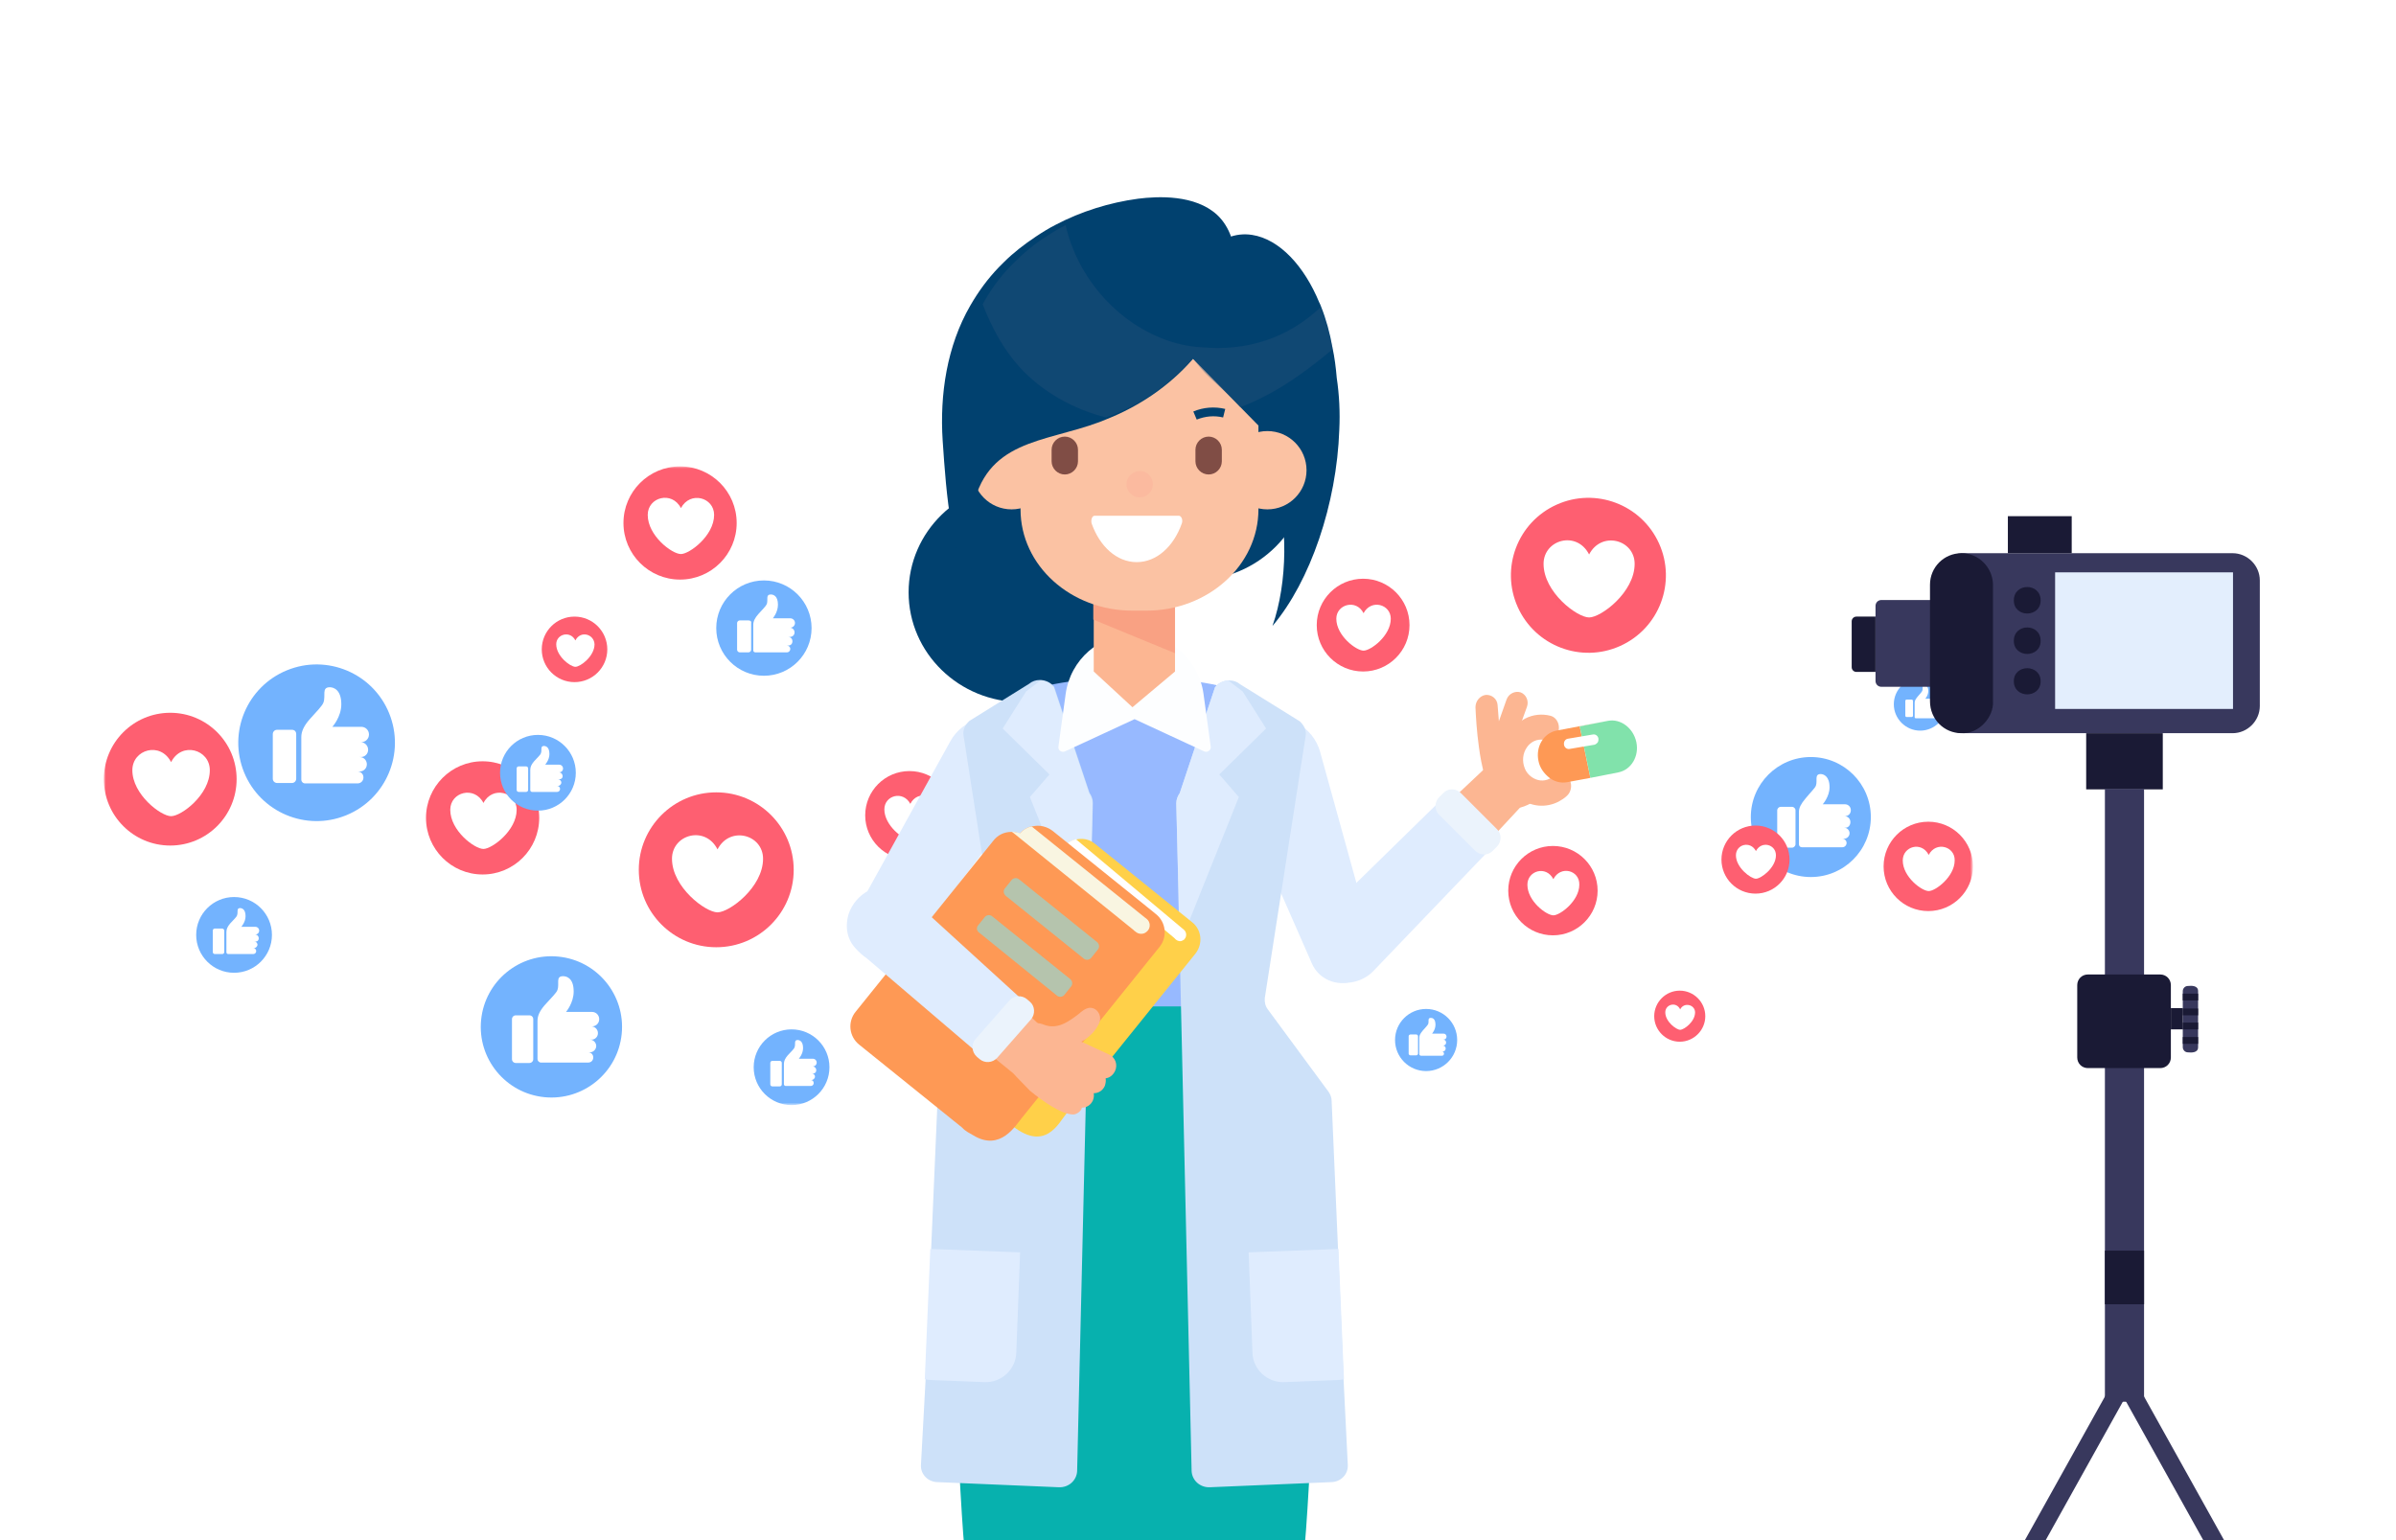 <?xml version="1.0" encoding="utf-8"?>
<!-- Generator: Adobe Illustrator 26.5.0, SVG Export Plug-In . SVG Version: 6.00 Build 0)  -->
<svg version="1.1" id="圖層_1" xmlns="http://www.w3.org/2000/svg" xmlns:xlink="http://www.w3.org/1999/xlink" x="0px" y="0px"
	 viewBox="0 0 563 362" style="enable-background:new 0 0 563 362;" xml:space="preserve">
<style type="text/css">
	.st0{filter:url(#Adobe_OpacityMaskFilter);}
	.st1{fill:url(#SVGID_1_);}
	.st2{mask:url(#SVGID_00000104664109788991330800000001229339109085714858_);}
	.st3{fill:#73B3FE;}
	.st4{opacity:0.5;}
	.st5{fill:#FFFFFF;}
	.st6{fill:#FE5F71;}
	.st7{opacity:0.5;fill:#FE5F71;enable-background:new    ;}
	.st8{fill:#01416F;}
	.st9{fill:#DFECFE;}
	.st10{fill:#F5BFB3;}
	.st11{fill:#FCB692;}
	.st12{fill:#EBF3FC;}
	.st13{fill:#FE9955;}
	.st14{fill:#81E2AB;}
	.st15{fill:#97B9FF;}
	.st16{fill:#07B1AE;}
	.st17{fill:#CDE1F9;}
	.st18{fill:#FDFEFF;}
	.st19{fill:#F9A183;}
	.st20{fill:#FFD049;}
	.st21{fill:#F9F5E1;}
	.st22{opacity:0.54;}
	.st23{fill:#77E8F7;}
	.st24{fill:#FBC2A3;}
	.st25{fill:#FBBA9F;}
	.st26{fill:#804D45;}
	.st27{fill:#B0593C;}
	.st28{opacity:0.33;}
	.st29{fill:#2E547B;}
	.st30{fill:#38385D;}
	.st31{fill:#E3EEFD;}
	.st32{fill:#1A1A35;}
	.st33{fill:none;}
	.st34{display:none;}
</style>
<g id="圖層_2_00000120539710757032372960000013263889099426817463_">
	<defs>
		<filter id="Adobe_OpacityMaskFilter" filterUnits="userSpaceOnUse" x="24.4" y="109.6" width="439.2" height="150.1">
			<feColorMatrix  type="matrix" values="1 0 0 0 0  0 1 0 0 0  0 0 1 0 0  0 0 0 1 0"/>
		</filter>
	</defs>
	
		<mask maskUnits="userSpaceOnUse" x="24.4" y="109.6" width="439.2" height="150.1" id="SVGID_00000104664109788991330800000001229339109085714858_">
		<g class="st0">
			
				<linearGradient id="SVGID_1_" gradientUnits="userSpaceOnUse" x1="25.941" y1="200.65" x2="471.265" y2="200.65" gradientTransform="matrix(1 0 0 -1 0 364)">
				<stop  offset="0" style="stop-color:#000000"/>
				<stop  offset="6.186711e-02" style="stop-color:#3A3A3A"/>
				<stop  offset="0.126" style="stop-color:#6D6D6D"/>
				<stop  offset="0.191" style="stop-color:#9A9A9A"/>
				<stop  offset="0.256" style="stop-color:#BEBEBE"/>
				<stop  offset="0.321" style="stop-color:#DBDBDB"/>
				<stop  offset="0.385" style="stop-color:#EFEFEF"/>
				<stop  offset="0.45" style="stop-color:#FBFBFB"/>
				<stop  offset="0.514" style="stop-color:#FFFFFF"/>
				<stop  offset="0.617" style="stop-color:#FCFCFC"/>
				<stop  offset="0.685" style="stop-color:#F4F4F4"/>
				<stop  offset="0.742" style="stop-color:#E6E5E5"/>
				<stop  offset="0.794" style="stop-color:#D2D0CF"/>
				<stop  offset="0.842" style="stop-color:#B9B5B4"/>
				<stop  offset="0.886" style="stop-color:#999492"/>
				<stop  offset="0.929" style="stop-color:#736C6A"/>
				<stop  offset="0.969" style="stop-color:#49403D"/>
				<stop  offset="1" style="stop-color:#231815"/>
			</linearGradient>
			<rect x="21.3" y="46.4" class="st1" width="452.8" height="233.9"/>
		</g>
	</mask>
	<g class="st2">
		<g>
			<g>
				
					<ellipse transform="matrix(0.926 -0.378 0.378 0.926 -60.462 41.085)" class="st3" cx="74.4" cy="174.5" rx="18.4" ry="18.4"/>
				<g class="st4">
					<path class="st3" d="M67.9,172.1h-3.5c-0.6,0-1,0.5-1,1v10.5c0,0.6,0.5,1,1,1h3.5c0.6,0,1-0.5,1-1v-10.5
						C68.9,172.6,68.5,172.1,67.9,172.1z"/>
					<path class="st3" d="M85.8,176.8c0-1-0.8-1.8-1.8-1.8h0.2c1,0,1.8-0.8,1.8-1.8s-0.8-1.8-1.8-1.8h-6.8c0,0,2.1-2.3,2.1-5.3
						c0-3.4-1.8-4-2.7-4c-2,0-0.9,2-1.5,3.6c-0.3,0.8-1.5,2-3.3,4c-1.3,1.5-1.9,2.8-1.9,4.1v10c0,0.5,0.4,0.9,0.9,0.9h6.5h5.8
						c0.8,0,1.4-0.6,1.4-1.4l0,0c0-0.8-0.6-1.4-1.4-1.4h0.5c0.9,0,1.7-0.7,1.7-1.7c0-0.9-0.7-1.7-1.7-1.7H84
						C85,178.6,85.8,177.8,85.8,176.8z"/>
				</g>
				<g>
					<path class="st5" d="M68.6,171.5h-3.5c-0.6,0-1,0.5-1,1V183c0,0.6,0.5,1,1,1h3.5c0.6,0,1-0.5,1-1v-10.5
						C69.6,171.9,69.2,171.5,68.6,171.5z"/>
					<path class="st5" d="M86.5,176.2c0-1-0.8-1.8-1.8-1.8h0.2c1,0,1.8-0.8,1.8-1.8s-0.8-1.8-1.8-1.8h-6.8c0,0,2.1-2.3,2.1-5.3
						c0-3.4-1.8-4-2.7-4c-2,0-0.9,2-1.5,3.6c-0.3,0.8-1.5,2-3.3,4c-1.3,1.5-1.9,2.8-1.9,4.1v10c0,0.5,0.4,0.9,0.9,0.9h6.5H84
						c0.8,0,1.4-0.6,1.4-1.4l0,0c0-0.8-0.6-1.4-1.4-1.4h0.5c0.9,0,1.7-0.7,1.7-1.7c0-0.9-0.7-1.7-1.7-1.7h0.3
						C85.7,177.9,86.5,177.2,86.5,176.2z"/>
				</g>
			</g>
		</g>
		<g>
			<g>
				<circle class="st3" cx="425.5" cy="192" r="14.1"/>
				<g class="st4">
					<path class="st3" d="M420.5,190.1h-2.7c-0.4,0-0.8,0.4-0.8,0.8v8c0,0.4,0.4,0.8,0.8,0.8h2.7c0.4,0,0.8-0.4,0.8-0.8v-8
						C421.3,190.5,421,190.1,420.5,190.1z"/>
					<path class="st3" d="M434.2,193.7c0-0.8-0.6-1.4-1.4-1.4h0.1c0.8,0,1.4-0.6,1.4-1.4s-0.6-1.4-1.4-1.4h-5.2c0,0,1.6-1.8,1.6-4
						c0-2.6-1.4-3.1-2.1-3.1c-1.5,0-0.7,1.6-1.1,2.7c-0.2,0.6-1.2,1.5-2.5,3.1c-1,1.2-1.5,2.1-1.5,3.1v7.6c0,0.4,0.3,0.7,0.7,0.7h5
						h4.5c0.6,0,1-0.5,1-1l0,0c0-0.6-0.5-1-1-1h0.4c0.7,0,1.3-0.6,1.3-1.3s-0.6-1.3-1.3-1.3h0.2
						C433.6,195.1,434.2,194.5,434.2,193.7z"/>
				</g>
				<g>
					<path class="st5" d="M421.1,189.6h-2.7c-0.4,0-0.8,0.4-0.8,0.8v8c0,0.4,0.4,0.8,0.8,0.8h2.7c0.4,0,0.8-0.4,0.8-0.8v-8
						C421.9,190,421.5,189.6,421.1,189.6z"/>
					<path class="st5" d="M434.8,193.2c0-0.8-0.6-1.4-1.4-1.4h0.1c0.8,0,1.4-0.6,1.4-1.4c0-0.8-0.6-1.4-1.4-1.4h-5.2
						c0,0,1.6-1.8,1.6-4c0-2.6-1.4-3.1-2.1-3.1c-1.5,0-0.7,1.6-1.1,2.7c-0.2,0.6-1.2,1.5-2.5,3.1c-1,1.2-1.5,2.1-1.5,3.1v7.6
						c0,0.4,0.3,0.7,0.7,0.7h5h4.5c0.6,0,1-0.5,1-1l0,0c0-0.6-0.5-1-1-1h0.4c0.7,0,1.3-0.6,1.3-1.3s-0.6-1.3-1.3-1.3h0.2
						C434.2,194.6,434.8,194,434.8,193.2z"/>
				</g>
			</g>
		</g>
		<g>
			<g>
				<path class="st3" d="M457.4,165.5c0,3.4-2.8,6.2-6.2,6.2c-3.4,0-6.2-2.8-6.2-6.2s2.8-6.2,6.2-6.2
					C454.6,159.2,457.4,162,457.4,165.5z"/>
				<g class="st4">
					<path class="st3" d="M448.9,164.7h-1.2c-0.2,0-0.3,0.2-0.3,0.3v3.5c0,0.2,0.2,0.3,0.3,0.3h1.2c0.2,0,0.3-0.2,0.3-0.3V165
						C449.3,164.8,449.1,164.7,448.9,164.7z"/>
					<path class="st3" d="M455,166.3c0-0.3-0.3-0.6-0.6-0.6h0.1c0.3,0,0.6-0.3,0.6-0.6s-0.3-0.6-0.6-0.6h-2.3c0,0,0.7-0.8,0.7-1.8
						c0-1.2-0.6-1.3-0.9-1.3c-0.7,0-0.3,0.7-0.5,1.2c-0.1,0.3-0.5,0.7-1.1,1.4c-0.4,0.5-0.7,0.9-0.7,1.4v3.4c0,0.2,0.1,0.3,0.3,0.3
						h2.2h2c0.3,0,0.5-0.2,0.5-0.5l0,0c0-0.3-0.2-0.5-0.5-0.5h0.2c0.3,0,0.6-0.2,0.6-0.6c0-0.3-0.2-0.6-0.6-0.6h0.1
						C454.7,166.9,455,166.6,455,166.3z"/>
				</g>
				<g>
					<path class="st5" d="M449.2,164.4H448c-0.2,0-0.3,0.2-0.3,0.3v3.5c0,0.2,0.2,0.3,0.3,0.3h1.2c0.2,0,0.3-0.2,0.3-0.3v-3.5
						C449.5,164.6,449.4,164.4,449.2,164.4z"/>
					<path class="st5" d="M455.2,166c0-0.3-0.3-0.6-0.6-0.6h0.1c0.3,0,0.6-0.3,0.6-0.6s-0.3-0.6-0.6-0.6h-2.3c0,0,0.7-0.8,0.7-1.8
						c0-1.2-0.6-1.3-0.9-1.3c-0.7,0-0.3,0.7-0.5,1.2c-0.1,0.3-0.5,0.7-1.1,1.4c-0.4,0.5-0.7,0.9-0.7,1.4v3.4c0,0.2,0.1,0.3,0.3,0.3
						h2.2h2c0.3,0,0.5-0.2,0.5-0.5l0,0c0-0.3-0.2-0.5-0.5-0.5h0.2c0.3,0,0.6-0.2,0.6-0.6c0-0.3-0.2-0.6-0.6-0.6h0.1
						C454.9,166.6,455.2,166.4,455.2,166z"/>
				</g>
			</g>
		</g>
		<g>
			<g>
				<ellipse class="st6" cx="135" cy="152.6" rx="7.7" ry="7.7"/>
				<path class="st7" d="M134.9,150.9c-1.2-2.4-4.5-1.5-4.5,0.9c0,2.8,3.3,5.3,4.5,5.3s4.5-2.5,4.5-5.3
					C139.4,149.4,136.1,148.5,134.9,150.9z"/>
				<path class="st5" d="M135.2,150.5c-1.2-2.4-4.5-1.5-4.5,0.9c0,2.8,3.3,5.3,4.5,5.3s4.5-2.5,4.5-5.3
					C139.6,149,136.4,148.1,135.2,150.5z"/>
			</g>
		</g>
		<g>
			<g>
				<path class="st6" d="M400.7,238.8c0,3.3-2.7,6-6,6s-6-2.7-6-6s2.7-6,6-6S400.7,235.5,400.7,238.8z"/>
				<path class="st7" d="M394.6,237.5c-0.9-1.9-3.5-1.2-3.5,0.7c0,2.2,2.6,4.1,3.5,4.1s3.5-1.9,3.5-4.1
					C398.1,236.4,395.6,235.7,394.6,237.5z"/>
				<path class="st5" d="M394.8,237.2c-0.9-1.9-3.5-1.2-3.5,0.7c0,2.2,2.6,4.1,3.5,4.1s3.5-1.9,3.5-4.1
					C398.3,236.1,395.7,235.4,394.8,237.2z"/>
			</g>
		</g>
		<g>
			<g>
				<circle class="st6" cx="213.7" cy="191.6" r="10.4"/>
				<path class="st7" d="M213.6,189.4c-1.7-3.2-6.1-2-6.1,1.3c0,3.8,4.5,7.2,6.1,7.2s6.1-3.4,6.1-7.2
					C219.7,187.3,215.2,186.1,213.6,189.4z"/>
				<path class="st5" d="M213.9,188.9c-1.7-3.2-6.1-2-6.1,1.3c0,3.8,4.5,7.2,6.1,7.2s6.1-3.4,6.1-7.2
					C220,186.8,215.6,185.6,213.9,188.9z"/>
			</g>
		</g>
		<g>
			<g>
				<circle class="st6" cx="113.4" cy="192.2" r="13.3"/>
				<path class="st7" d="M113.2,189.3c-2.1-4.1-7.8-2.6-7.8,1.6c0,4.9,5.7,9.2,7.8,9.2s7.8-4.3,7.8-9.2
					C120.9,186.8,115.3,185.2,113.2,189.3z"/>
				<path class="st5" d="M113.6,188.7c-2.1-4.1-7.8-2.6-7.8,1.6c0,4.9,5.7,9.2,7.8,9.2c2,0,7.8-4.3,7.8-9.2
					C121.4,186.1,115.7,184.6,113.6,188.7z"/>
			</g>
		</g>
		<g>
			<g>
				<circle class="st6" cx="159.8" cy="122.9" r="13.3"/>
				<path class="st7" d="M159.6,120.1c-2.1-4.1-7.8-2.6-7.8,1.6c0,4.9,5.7,9.2,7.8,9.2c2,0,7.8-4.3,7.8-9.2
					C167.4,117.5,161.7,115.9,159.6,120.1z"/>
				<path class="st5" d="M160,119.4c-2.1-4.1-7.8-2.6-7.8,1.6c0,4.9,5.7,9.2,7.8,9.2c2,0,7.8-4.3,7.8-9.2
					C167.8,116.9,162.2,115.3,160,119.4z"/>
			</g>
		</g>
		<g>
			<g>
				<circle class="st3" cx="335.1" cy="244.4" r="7.3"/>
				<g class="st4">
					<path class="st3" d="M332.5,243.4h-1.4c-0.2,0-0.4,0.2-0.4,0.4v4.1c0,0.2,0.2,0.4,0.4,0.4h1.4c0.2,0,0.4-0.2,0.4-0.4v-4.1
						C332.9,243.6,332.7,243.4,332.5,243.4z"/>
					<path class="st3" d="M339.6,245.3c0-0.4-0.3-0.7-0.7-0.7h0.1c0.4,0,0.7-0.3,0.7-0.7s-0.3-0.7-0.7-0.7h-2.7c0,0,0.8-0.9,0.8-2.1
						c0-1.4-0.7-1.6-1.1-1.6c-0.8,0-0.4,0.8-0.6,1.4c-0.1,0.3-0.6,0.8-1.3,1.6c-0.5,0.6-0.8,1.1-0.8,1.6v3.9c0,0.2,0.2,0.4,0.4,0.4
						h2.6h2.3c0.3,0,0.5-0.2,0.5-0.5l0,0c0-0.3-0.2-0.5-0.5-0.5h0.2c0.4,0,0.7-0.3,0.7-0.7s-0.3-0.7-0.7-0.7h0.1
						C339.2,246,339.6,245.7,339.6,245.3z"/>
				</g>
				<g>
					<path class="st5" d="M332.8,243.1h-1.4c-0.2,0-0.4,0.2-0.4,0.4v4.1c0,0.2,0.2,0.4,0.4,0.4h1.4c0.2,0,0.4-0.2,0.4-0.4v-4.1
						C333.2,243.3,333,243.1,332.8,243.1z"/>
					<path class="st5" d="M339.8,245c0-0.4-0.3-0.7-0.7-0.7h0.1c0.4,0,0.7-0.3,0.7-0.7s-0.3-0.7-0.7-0.7h-2.7c0,0,0.8-0.9,0.8-2.1
						c0-1.4-0.7-1.6-1.1-1.6c-0.8,0-0.4,0.8-0.6,1.4c-0.1,0.3-0.6,0.8-1.3,1.6c-0.5,0.6-0.8,1.1-0.8,1.6v3.9c0,0.2,0.2,0.4,0.4,0.4
						h2.6h2.3c0.3,0,0.5-0.2,0.5-0.5l0,0c0-0.3-0.2-0.5-0.5-0.5h0.2c0.4,0,0.7-0.3,0.7-0.7s-0.3-0.7-0.7-0.7h0.1
						C339.5,245.7,339.8,245.4,339.8,245z"/>
				</g>
			</g>
		</g>
		<g>
			<g>
				<circle class="st3" cx="179.5" cy="147.6" r="11.2"/>
				<g class="st4">
					<path class="st3" d="M175.5,146.2h-2.1c-0.3,0-0.6,0.3-0.6,0.6v6.3c0,0.3,0.3,0.6,0.6,0.6h2.1c0.3,0,0.6-0.3,0.6-0.6v-6.3
						C176.1,146.4,175.8,146.2,175.5,146.2z"/>
					<path class="st3" d="M186.3,149c0-0.6-0.5-1.1-1.1-1.1h0.1c0.6,0,1.1-0.5,1.1-1.1s-0.5-1.1-1.1-1.1h-4.1c0,0,1.2-1.4,1.2-3.2
						c0-2.1-1.1-2.4-1.7-2.4c-1.2,0-0.6,1.2-0.9,2.2c-0.2,0.5-0.9,1.2-2,2.4c-0.8,0.9-1.2,1.7-1.2,2.5v6c0,0.3,0.2,0.5,0.5,0.5h3.9
						h3.5c0.5,0,0.8-0.4,0.8-0.8l0,0c0-0.5-0.4-0.8-0.8-0.8h0.3c0.6,0,1-0.4,1-1s-0.4-1-1-1h0.2C185.8,150.1,186.3,149.6,186.3,149z
						"/>
				</g>
				<g>
					<path class="st5" d="M175.9,145.8h-2.1c-0.3,0-0.6,0.3-0.6,0.6v6.3c0,0.3,0.3,0.6,0.6,0.6h2.1c0.3,0,0.6-0.3,0.6-0.6v-6.3
						C176.6,146,176.3,145.8,175.9,145.8z"/>
					<path class="st5" d="M186.7,148.6c0-0.6-0.5-1.1-1.1-1.1h0.1c0.6,0,1.1-0.5,1.1-1.1s-0.5-1.1-1.1-1.1h-4.1c0,0,1.2-1.4,1.2-3.2
						c0-2.1-1.1-2.4-1.7-2.4c-1.2,0-0.6,1.2-0.9,2.2c-0.2,0.5-0.9,1.2-2,2.4c-0.8,0.9-1.2,1.7-1.2,2.5v6c0,0.3,0.2,0.5,0.5,0.5h3.9
						h3.5c0.5,0,0.8-0.4,0.8-0.8l0,0c0-0.5-0.4-0.8-0.8-0.8h0.3c0.6,0,1-0.4,1-1s-0.4-1-1-1h0.2
						C186.3,149.7,186.7,149.2,186.7,148.6z"/>
				</g>
			</g>
		</g>
		<g>
			<g>
				
					<ellipse transform="matrix(9.853755e-02 -0.995 0.995 9.853755e-02 -123.296 346.492)" class="st3" cx="129.6" cy="241.3" rx="16.6" ry="16.6"/>
				<g class="st4">
					<path class="st3" d="M123.7,239.2h-3.2c-0.5,0-0.9,0.4-0.9,0.9v9.4c0,0.5,0.4,0.9,0.9,0.9h3.2c0.5,0,0.9-0.4,0.9-0.9v-9.4
						C124.6,239.6,124.2,239.2,123.7,239.2z"/>
					<path class="st3" d="M139.8,243.4c0-0.9-0.7-1.6-1.6-1.6h0.2c0.9,0,1.7-0.7,1.7-1.7c0-0.9-0.7-1.7-1.7-1.7h-6.1
						c0,0,1.8-2.1,1.8-4.8c0-3.1-1.6-3.6-2.5-3.6c-1.8,0-0.8,1.8-1.3,3.2c-0.2,0.7-1.4,1.8-3,3.6c-1.2,1.4-1.7,2.5-1.7,3.7v9
						c0,0.4,0.4,0.8,0.8,0.8h5.8h5.3c0.7,0,1.2-0.5,1.2-1.2l0,0c0-0.7-0.5-1.2-1.2-1.2h0.4c0.8,0,1.5-0.7,1.5-1.5s-0.7-1.5-1.5-1.5
						h0.3C139.1,245,139.8,244.3,139.8,243.4z"/>
				</g>
				<g>
					<path class="st5" d="M124.4,238.6h-3.2c-0.5,0-0.9,0.4-0.9,0.9v9.4c0,0.5,0.4,0.9,0.9,0.9h3.2c0.5,0,0.9-0.4,0.9-0.9v-9.4
						C125.3,239,124.9,238.6,124.4,238.6z"/>
					<path class="st5" d="M140.5,242.8c0-0.9-0.7-1.6-1.6-1.6h0.2c0.9,0,1.7-0.7,1.7-1.7c0-0.9-0.7-1.7-1.7-1.7H133
						c0,0,1.8-2.1,1.8-4.8c0-3.1-1.6-3.6-2.5-3.6c-1.8,0-0.8,1.8-1.3,3.2c-0.2,0.7-1.4,1.8-3,3.6c-1.2,1.4-1.7,2.5-1.7,3.7v9
						c0,0.4,0.4,0.8,0.8,0.8h5.8h5.3c0.7,0,1.2-0.5,1.2-1.2l0,0c0-0.7-0.5-1.2-1.2-1.2h0.4c0.8,0,1.5-0.7,1.5-1.5s-0.7-1.5-1.5-1.5
						h0.3C139.7,244.4,140.5,243.7,140.5,242.8z"/>
				</g>
			</g>
		</g>
		<g>
			<g>
				<ellipse class="st3" cx="126.4" cy="181.6" rx="8.9" ry="8.9"/>
				<g class="st4">
					<path class="st3" d="M123.3,180.4h-1.7c-0.3,0-0.5,0.2-0.5,0.5v5c0,0.3,0.2,0.5,0.5,0.5h1.7c0.3,0,0.5-0.2,0.5-0.5v-5
						C123.8,180.7,123.6,180.4,123.3,180.4z"/>
					<path class="st3" d="M131.9,182.7c0-0.5-0.4-0.9-0.9-0.9h0.1c0.5,0,0.9-0.4,0.9-0.9s-0.4-0.9-0.9-0.9h-3.3c0,0,1-1.1,1-2.5
						c0-1.7-0.9-1.9-1.3-1.9c-0.9,0-0.4,1-0.7,1.7c-0.1,0.4-0.7,0.9-1.6,1.9c-0.6,0.7-0.9,1.3-0.9,2v4.8c0,0.2,0.2,0.4,0.4,0.4h3.1
						h2.8c0.4,0,0.7-0.3,0.7-0.7l0,0c0-0.4-0.3-0.7-0.7-0.7h0.2c0.4,0,0.8-0.4,0.8-0.8c0-0.4-0.4-0.8-0.8-0.8h0.1
						C131.5,183.6,131.9,183.2,131.9,182.7z"/>
				</g>
				<g>
					<path class="st5" d="M123.6,180.1h-1.7c-0.3,0-0.5,0.2-0.5,0.5v5c0,0.3,0.2,0.5,0.5,0.5h1.7c0.3,0,0.5-0.2,0.5-0.5v-5
						C124.1,180.3,123.9,180.1,123.6,180.1z"/>
					<path class="st5" d="M132.2,182.4c0-0.5-0.4-0.9-0.9-0.9h0.1c0.5,0,0.9-0.4,0.9-0.9s-0.4-0.9-0.9-0.9h-3.3c0,0,1-1.1,1-2.5
						c0-1.7-0.9-1.9-1.3-1.9c-0.9,0-0.4,1-0.7,1.7c-0.1,0.4-0.7,0.9-1.6,1.9c-0.6,0.7-0.9,1.3-0.9,2v4.8c0,0.2,0.2,0.4,0.4,0.4h3.1
						h2.8c0.4,0,0.7-0.3,0.7-0.7l0,0c0-0.4-0.3-0.7-0.7-0.7h0.2c0.4,0,0.8-0.4,0.8-0.8c0-0.4-0.4-0.8-0.8-0.8h0.1
						C131.8,183.2,132.2,182.9,132.2,182.4z"/>
				</g>
			</g>
		</g>
		<g>
			<g>
				<ellipse class="st3" cx="55" cy="219.7" rx="8.9" ry="8.9"/>
				<g class="st4">
					<path class="st3" d="M51.9,218.6h-1.7c-0.3,0-0.5,0.2-0.5,0.5v5c0,0.3,0.2,0.5,0.5,0.5h1.7c0.3,0,0.5-0.2,0.5-0.5v-5
						C52.4,218.8,52.1,218.6,51.9,218.6z"/>
					<path class="st3" d="M60.4,220.8c0-0.5-0.4-0.9-0.9-0.9h0.1c0.5,0,0.9-0.4,0.9-0.9s-0.4-0.9-0.9-0.9h-3.3c0,0,1-1.1,1-2.5
						c0-1.7-0.9-1.9-1.3-1.9c-0.9,0-0.4,1-0.7,1.7c-0.1,0.4-0.7,0.9-1.6,1.9c-0.6,0.7-0.9,1.3-0.9,2v4.8c0,0.2,0.2,0.4,0.4,0.4h3.1
						h2.8c0.4,0,0.7-0.3,0.7-0.7l0,0c0-0.4-0.3-0.7-0.7-0.7h0.2c0.4,0,0.8-0.4,0.8-0.8c0-0.4-0.4-0.8-0.8-0.8h0.1
						C60.1,221.7,60.4,221.3,60.4,220.8z"/>
				</g>
				<g>
					<path class="st5" d="M52.2,218.2h-1.7c-0.3,0-0.5,0.2-0.5,0.5v5c0,0.3,0.2,0.5,0.5,0.5h1.7c0.3,0,0.5-0.2,0.5-0.5v-5
						C52.7,218.5,52.5,218.2,52.2,218.2z"/>
					<path class="st5" d="M60.8,220.5c0-0.5-0.4-0.9-0.9-0.9H60c0.5,0,0.9-0.4,0.9-0.9s-0.4-0.9-0.9-0.9h-3.3c0,0,1-1.1,1-2.5
						c0-1.7-0.9-1.9-1.3-1.9c-0.9,0-0.4,1-0.7,1.7c-0.1,0.4-0.7,0.9-1.6,1.9c-0.6,0.7-0.9,1.3-0.9,2v4.8c0,0.2,0.2,0.4,0.4,0.4h3.1
						h2.8c0.4,0,0.7-0.3,0.7-0.7l0,0c0-0.4-0.3-0.7-0.7-0.7h0.2c0.4,0,0.8-0.4,0.8-0.8c0-0.4-0.4-0.8-0.8-0.8h0.1
						C60.4,221.4,60.8,221,60.8,220.5z"/>
				</g>
			</g>
		</g>
		<g>
			<g>
				<circle class="st3" cx="186" cy="250.8" r="8.9"/>
				<g class="st4">
					<path class="st3" d="M182.9,249.6h-1.7c-0.3,0-0.5,0.2-0.5,0.5v5c0,0.3,0.2,0.5,0.5,0.5h1.7c0.3,0,0.5-0.2,0.5-0.5v-5
						C183.3,249.8,183.1,249.6,182.9,249.6z"/>
					<path class="st3" d="M191.4,251.9c0-0.5-0.4-0.9-0.9-0.9h0.1c0.5,0,0.9-0.4,0.9-0.9s-0.4-0.9-0.9-0.9h-3.3c0,0,1-1.1,1-2.5
						c0-1.7-0.9-1.9-1.3-1.9c-0.9,0-0.4,1-0.7,1.7c-0.1,0.4-0.7,0.9-1.6,1.9c-0.6,0.7-0.9,1.3-0.9,2v4.8c0,0.2,0.2,0.4,0.4,0.4h3.1
						h2.8c0.4,0,0.7-0.3,0.7-0.7l0,0c0-0.4-0.3-0.7-0.7-0.7h0.2c0.4,0,0.8-0.4,0.8-0.8c0-0.4-0.4-0.8-0.8-0.8h0.1
						C191,252.7,191.4,252.3,191.4,251.9z"/>
				</g>
				<g>
					<path class="st5" d="M183.2,249.3h-1.7c-0.3,0-0.5,0.2-0.5,0.5v5c0,0.3,0.2,0.5,0.5,0.5h1.7c0.3,0,0.5-0.2,0.5-0.5v-5
						C183.7,249.5,183.5,249.3,183.2,249.3z"/>
					<path class="st5" d="M191.8,251.5c0-0.5-0.4-0.9-0.9-0.9h0.1c0.5,0,0.9-0.4,0.9-0.9s-0.4-0.9-0.9-0.9h-3.3c0,0,1-1.1,1-2.5
						c0-1.7-0.9-1.9-1.3-1.9c-0.9,0-0.4,1-0.7,1.7c-0.1,0.4-0.7,0.9-1.6,1.9c-0.6,0.7-0.9,1.3-0.9,2v4.8c0,0.2,0.2,0.4,0.4,0.4h3.1
						h2.8c0.4,0,0.7-0.3,0.7-0.7l0,0c0-0.4-0.3-0.7-0.7-0.7h0.2c0.4,0,0.8-0.4,0.8-0.8c0-0.4-0.4-0.8-0.8-0.8h0.1
						C191.4,252.4,191.8,252,191.8,251.5z"/>
				</g>
			</g>
		</g>
		<g>
			<g>
				<ellipse class="st6" cx="168.3" cy="204.4" rx="18.2" ry="18.2"/>
				<path class="st7" d="M168,200.5c-2.9-5.7-10.7-3.5-10.7,2.2c0,6.7,7.9,12.6,10.7,12.6s10.7-5.9,10.7-12.6
					C178.7,197,170.9,194.8,168,200.5z"/>
				<path class="st5" d="M168.6,199.6c-2.9-5.7-10.7-3.5-10.7,2.2c0,6.7,7.9,12.6,10.7,12.6s10.7-5.9,10.7-12.6
					C179.3,196.1,171.5,194,168.6,199.6z"/>
			</g>
		</g>
		<g>
			<g>
				<ellipse class="st6" cx="40" cy="183.1" rx="15.6" ry="15.6"/>
				<path class="st7" d="M39.7,179.8c-2.5-4.9-9.1-3-9.1,1.9c0,5.7,6.7,10.8,9.1,10.8s9.1-5,9.1-10.8
					C48.8,176.8,42.2,175,39.7,179.8z"/>
				<path class="st5" d="M40.2,179.1c-2.5-4.9-9.1-3-9.1,1.9c0,5.7,6.7,10.8,9.1,10.8s9.1-5,9.1-10.8
					C49.3,176.1,42.7,174.2,40.2,179.1z"/>
			</g>
		</g>
		<g>
			<g>
				
					<ellipse transform="matrix(0.912 -0.411 0.411 0.912 -22.556 165.328)" class="st6" cx="373.1" cy="135.1" rx="18.2" ry="18.2"/>
				<path class="st7" d="M372.9,131.2c-2.9-5.7-10.7-3.5-10.7,2.2c0,6.7,7.9,12.6,10.7,12.6c2.8,0,10.7-5.9,10.7-12.6
					C383.5,127.7,375.8,125.5,372.9,131.2z"/>
				<path class="st5" d="M373.4,130.3c-2.9-5.7-10.7-3.5-10.7,2.2c0,6.7,7.9,12.6,10.7,12.6c2.8,0,10.7-5.9,10.7-12.6
					C384.1,126.8,376.3,124.7,373.4,130.3z"/>
			</g>
		</g>
		<g>
			<g>
				<ellipse class="st6" cx="320.3" cy="146.9" rx="10.9" ry="10.9"/>
				<path class="st7" d="M320.1,144.6c-1.7-3.4-6.4-2.1-6.4,1.3c0,4,4.7,7.5,6.4,7.5c1.7,0,6.4-3.5,6.4-7.5
					C326.5,142.5,321.8,141.2,320.1,144.6z"/>
				<path class="st5" d="M320.4,144.1c-1.7-3.4-6.4-2.1-6.4,1.3c0,4,4.7,7.5,6.4,7.5c1.7,0,6.4-3.5,6.4-7.5
					C326.8,142,322.2,140.7,320.4,144.1z"/>
			</g>
		</g>
		<g>
			<g>
				<ellipse class="st6" cx="412.5" cy="202" rx="8" ry="8"/>
				<path class="st7" d="M412.4,200.4c-1.3-2.5-4.7-1.6-4.7,1c0,2.9,3.5,5.5,4.7,5.5s4.7-2.6,4.7-5.5
					C417.1,198.8,413.6,197.9,412.4,200.4z"/>
				<path class="st5" d="M412.6,200c-1.3-2.5-4.7-1.6-4.7,1c0,2.9,3.5,5.5,4.7,5.5s4.7-2.6,4.7-5.5
					C417.3,198.4,413.9,197.5,412.6,200z"/>
			</g>
		</g>
		<g>
			<g>
				<ellipse class="st6" cx="453.1" cy="203.6" rx="10.5" ry="10.5"/>
				<path class="st7" d="M452.9,201.4c-1.7-3.3-6.1-2-6.1,1.3c0,3.9,4.5,7.2,6.1,7.2s6.1-3.4,6.1-7.2
					C459.1,199.4,454.6,198.1,452.9,201.4z"/>
				<path class="st5" d="M453.2,200.9c-1.7-3.3-6.1-2-6.1,1.3c0,3.9,4.5,7.2,6.1,7.2s6.1-3.4,6.1-7.2
					C459.4,198.9,454.9,197.6,453.2,200.9z"/>
			</g>
		</g>
		<g>
			<g>
				<ellipse class="st6" cx="364.9" cy="209.3" rx="10.5" ry="10.5"/>
				<path class="st7" d="M364.7,207.1c-1.7-3.3-6.1-2-6.1,1.3c0,3.9,4.5,7.2,6.1,7.2s6.1-3.4,6.1-7.2
					C370.8,205,366.4,203.8,364.7,207.1z"/>
				<path class="st5" d="M365,206.6c-1.7-3.3-6.1-2-6.1,1.3c0,3.9,4.5,7.2,6.1,7.2s6.1-3.4,6.1-7.2
					C371.2,204.5,366.7,203.3,365,206.6z"/>
			</g>
		</g>
	</g>
	<g>
		<g>
			<g>
				<g>
					<g>
						<g>
							<ellipse class="st8" cx="240" cy="139.2" rx="26.5" ry="25.8"/>
						</g>
					</g>
				</g>
			</g>
		</g>
		<g>
			<g>
				<g>
					<g id="XMLID_00000174597874973617808090000012965111242571808436_">
						<g>
							<g>
								<path class="st9" d="M289.6,175.3c1.2-2.8,3.5-5,6.4-6s6-0.8,8.7,0.6c2.7,1.4,4.7,3.9,5.5,6.8l12.4,44.8
									c1,3.8-1,7.8-4.8,9.1c-3.7,1.3-7.9-0.5-9.5-4.1l-18.7-42.6C288.4,181.3,288.4,178.1,289.6,175.3z"/>
							</g>
						</g>
					</g>
					<g id="XMLID_00000085949081878908943560000015282463916242995338_">
						<g>
							<g>
								<g>
									<path class="st10" d="M316.2,224.8c-0.7,0-1.4-0.2-1.9-0.7s-0.8-1.2-0.8-1.9s0.3-1.4,0.8-1.9l34.6-32.9
										c0.5-0.5,1.2-0.4,1.6,0s0.5,1.2,0,1.6L318,224C317.5,224.5,316.9,224.8,316.2,224.8z"/>
								</g>
							</g>
							<g>
								<g>
									<path class="st11" d="M319.8,226.3c-4.1,0.1-7.8-3.5-7.7-7.6c0-2.1,0.9-4,2.4-5.4l17.6-16.9l17-16c2.4-2.3,6.2-2.3,8.6,0.1
										c2.3,2.3,2.4,6.1,0.2,8.5L342,206.1l-16.7,17.7C323.7,225.4,321.8,226.2,319.8,226.3z"/>
								</g>
							</g>
							<g>
								<g>
									<path class="st9" d="M313.1,230.5c-2.4-0.8-4.4-2.8-5.2-5.3c-1.2-3.4-0.3-6.9,2.2-9.3l27.8-27.2l1-0.8l10.6,10.5l0.8,1
										l-27.7,28.9C320.2,230.7,316.5,231.6,313.1,230.5z"/>
								</g>
							</g>
							<g>
								<g>
									<path class="st12" d="M351.7,194.8l-8.4-8.4c-1.2-1.2-3.1-1.2-4.2,0l-0.9,0.9c-1.2,1.2-1.2,3.1,0,4.2l8.4,8.4
										c1.2,1.2,3.1,1.2,4.2,0l0.9-0.9C352.9,197.8,352.9,195.9,351.7,194.8z"/>
								</g>
							</g>
						</g>
					</g>
				</g>
			</g>
			<g>
				<g>
					<g>
						<g>
							<g>
								<path class="st11" d="M349.1,163.3L349.1,163.3c1.4-0.1,2.7,0.9,2.8,2.4l0.3,3.8l1.8-5.1c0.5-1.4,2-2.1,3.3-1.7
									c1.3,0.5,2,2,1.5,3.4l-1.7,4.7l-3,6.8l6.2,9.2l1.1,0.8v0.1c-9.5,6.8-12.7-3.1-13.9-12.2c-0.5-3.6-0.7-7-0.8-9.3
									C346.7,164.8,347.7,163.5,349.1,163.3z"/>
							</g>
						</g>
					</g>
					<g>
						<g>
							<g>
								<path class="st11" d="M353.6,183c-1.5-3.6-1-7.8,1.1-10.9c0.9-1.4,2.2-2.4,3.6-3.2c1.9-1,4-1.2,6-0.7s2.7,3.3,1.2,4.9
									l-0.1,0.1c-0.6,0.7-1.5,0.9-2.4,0.7s-1.8-0.1-2.6,0.3c-0.6,0.3-1.2,0.8-1.6,1.4c-1,1.4-1.2,3.3-0.5,5c0.3,0.8,0.9,1.5,1.6,2
									c1.3,0.9,2.8,1.1,4.2,0.4c0.3-0.2,0.6-0.4,0.9-0.6c0.8-0.7,1.8-0.9,2.6-0.4c1.9,1,2,3.6,0.7,4.9c0,0,0,0-0.1,0.1
									c-0.6,0.6-1.3,1-2,1.4c-3,1.5-6.4,1.2-9.1-0.8C355.5,186.4,354.3,184.9,353.6,183z"/>
							</g>
						</g>
					</g>
				</g>
				<g>
					<g>
						<g>
							<g>
								<g>
									<path class="st13" d="M361.5,178.8c-0.7-3.3,1.2-6.5,4.2-7.1l12.1-2.3l-6.6,1.3l2.5,12.1l-5.4,1c-1.5,0.3-3-0.1-4.2-1
										C362.8,181.8,361.8,180.4,361.5,178.8z"/>
								</g>
							</g>
						</g>
						<g>
							<g>
								<g>
									<path class="st14" d="M377.8,169.4c3-0.6,6,1.7,6.7,5s-1.2,6.5-4.2,7.1l-6.6,1.3l-2.5-12.1L377.8,169.4z"/>
								</g>
							</g>
						</g>
					</g>
					<g>
						<g>
							<g>
								<g>
									<path class="st5" d="M375.4,174.5c0.2-0.3,0.2-0.6,0.2-0.9c-0.1-0.7-0.7-1.1-1.3-1l-5.9,1c-0.6,0.1-1,0.7-0.9,1.4
										s0.7,1.1,1.3,1l5.9-1C375,174.9,375.2,174.7,375.4,174.5z"/>
								</g>
							</g>
						</g>
					</g>
				</g>
			</g>
		</g>
		<g>
			<g id="XMLID_00000129177916629363903530000017471708059140999843_">
				<g id="XMLID_00000010279702153351276220000003591794778848987778_">
					<g>
						<g>
							<path class="st11" d="M298.7,353.9l6.2,90.8l0.6,9.1c0.1,1.8-0.4,3.5-1.5,4.9c-1.1,1.3-2.6,2.3-4.4,2.6c-3.9,0.6-7.5-2-8.2-6
								l-1.3-8.7l-13.6-89.7c-0.9-6,2.8-12,8.8-13.2C292,342.3,298.3,347.2,298.7,353.9z"/>
						</g>
					</g>
				</g>
				<g id="XMLID_00000166667012267919824780000001013565088672615830_">
					<g>
						<g>
							<path class="st11" d="M261.8,257.9l14,93.8c0.9,6.1,6.6,10.4,12.7,9.6l0,0c6-0.8,10.4-6.1,9.9-12.1l-6.4-94.7
								c-0.6-8.8-8.5-15.2-17.2-14.1l0,0C266.4,241.7,260.5,249.5,261.8,257.9z"/>
						</g>
					</g>
				</g>
			</g>
			<g id="XMLID_00000160179871281297767800000014112353756757882788_">
				<g id="XMLID_00000061460144895862463180000006841661735308057272_">
					<g>
						<path class="st11" d="M240.1,355.2l5.2,90.8l0.5,9.1c0.1,1.8,0.9,3.4,2.1,4.6c1.2,1.2,2.9,1.9,4.7,2c3.9,0.1,7.2-3,7.3-6.9
							l0.2-8.8l2.3-90.7c0.1-6.1-4.3-11.5-10.3-12C245.3,342.8,239.7,348.4,240.1,355.2z"/>
					</g>
				</g>
				<g id="XMLID_00000090288551910397476400000012322044709323603844_">
					<g>
						<path class="st11" d="M264.8,255.2l-2.2,94.9c-0.1,6.2-5.2,11.1-11.4,11.1l0,0c-6,0-11-4.7-11.4-10.7l-5.5-94.7
							c-0.5-8.8,6.5-16.2,15.3-16.1l0,0C258.2,239.7,265,246.7,264.8,255.2z"/>
					</g>
				</g>
			</g>
		</g>
		<g>
			<g>
				<path class="st15" d="M298.8,166.5l-1.3,14l-0.7,7.1l-1.3,13.3l-3.4,40.3H241l-4-46.8l-0.7-7l-1.8-19.1c0-0.1-0.1-0.2-0.1-0.3
					s0-0.2,0-0.2l0.4-1.2c0,0,0,0,0-0.1c0.3-0.5,0.7-1,1.3-1.5c3.5-2.8,12-4.9,22.7-5.6c0.7,0,1.4-0.1,2.2-0.1
					c0.7,0,1.4-0.1,2.2-0.1c0.9,0,1.9,0,2.8,0c0.6,0,1.2,0,1.8,0c0.5,0,1,0,1.5,0c1.6,0,3.1,0.1,4.6,0.2c0.8,0,1.7,0.1,2.5,0.2
					c9.6,0.9,17.1,3,20.2,5.6c0.5,0.4,0.9,0.9,1.1,1.3L298.8,166.5L298.8,166.5z"/>
			</g>
		</g>
		<g>
			<g>
				<path class="st16" d="M310.5,275.8c0.2,7.3-2.8,80.3-4.2,90c0,0.2,0,0.4,0,0.5h-79.4c-1.3-7.3-4.4-83-4.2-90.4
					c0.3-13,8.8-24.9,13.8-35c1.3-2.6,4.3-4.4,7.7-4.4H289c3.4,0,6.4,1.7,7.7,4.4c3.3,6.7,9.3,14.1,11.7,22.1
					c0.5,1.6,0.9,3.2,1.2,4.8c0.1,0.5,0.2,1.1,0.3,1.6c0.1,0.3,0.1,0.7,0.2,1c0,0.2,0.1,0.4,0.1,0.6c0.1,0.3,0.1,0.6,0.1,0.9
					c0.1,0.5,0.1,1,0.2,1.6C310.4,274.2,310.5,275,310.5,275.8z"/>
			</g>
		</g>
		<g>
			<g>
				<g>
					<g>
						<path class="st9" d="M243.6,177.7c-0.5-3-2.3-5.7-4.8-7.3c-2.5-1.7-5.7-2.2-8.6-1.5c-2.9,0.7-5.5,2.7-6.9,5.3l-22.5,40.7
							c-1.9,3.5-0.8,7.8,2.5,10s7.8,1.4,10.2-1.7l28.2-37C243.4,183.8,244.1,180.7,243.6,177.7z"/>
					</g>
				</g>
			</g>
		</g>
		<g>
			<g id="XMLID_00000014593741961221323200000010373876594233098900_">
				<g>
					<g>
						<path class="st17" d="M316.7,344.3c0.1,2.2-1.7,4-4,4l-28.4,1.2c-2.3,0.1-4.2-1.6-4.3-3.8l-3-131.1l-0.1-5.3l-0.5-20.5
							c0-0.9,0.3-1.7,0.8-2.4l8.3-24.9c0.8-1,1.9-1.5,3.1-1.6h0.3c0.9,0,1.8,0.3,2.5,0.9l14,8.7c1,0.9,1.6,2.1,1.4,3.4l-9.6,61.6
							c-0.1,0.9,0.1,1.9,0.7,2.7l14.3,19.4c0.4,0.6,0.7,1.3,0.7,2.1l1.5,34.8l1.3,30.6L316.7,344.3z"/>
					</g>
				</g>
				<g>
					<g>
						<path class="st9" d="M315.8,324.1c-0.5,0.1-1,0.2-1.5,0.2l-12.6,0.5c-3.9,0.1-7.2-2.9-7.4-6.8l-0.9-23.7l21.1-0.8L315.8,324.1
							z"/>
					</g>
				</g>
				<g>
					<g>
						<path class="st9" d="M286.5,182l4.6,5.3L279,217.5l-2-2.9l-0.1-5.3l-0.5-20.5c0-0.9,0.3-1.7,0.8-2.4l8.3-24.9
							c0.8-1,1.9-1.5,3.1-1.6l3.4,2.6l5.5,8.7L286.5,182z"/>
					</g>
				</g>
			</g>
			<g id="XMLID_00000120525706698680165080000012137433889640950939_">
				<g>
					<g>
						<path class="st17" d="M216.4,344.3c-0.1,2.2,1.7,4,4,4l28.4,1.2c2.3,0.1,4.2-1.6,4.3-3.8l3.1-131.2l0.1-5.3l0.5-20.5
							c0-0.9-0.3-1.7-0.8-2.4l-8.3-24.9c-0.8-1-1.9-1.5-3.1-1.6h-0.3c-0.9,0-1.8,0.3-2.5,0.9l-14,8.7c-1,0.9-1.6,2.1-1.4,3.4
							l9.6,61.6c0.1,0.9-0.1,1.9-0.7,2.7L221,256.5c-0.4,0.6-0.7,1.3-0.7,2.1l-1.5,34.8l-1.3,30.6L216.4,344.3z"/>
					</g>
				</g>
				<g>
					<g>
						<path class="st9" d="M217.3,324.1c0.5,0.1,1,0.2,1.5,0.2l12.6,0.5c3.9,0.1,7.2-2.9,7.4-6.8l0.9-23.7l-21.1-0.8L217.3,324.1z"
							/>
					</g>
				</g>
				<g>
					<g>
						<path class="st9" d="M246.6,182l-4.6,5.3l12.1,30.2l2-2.9l0.1-5.3l0.5-20.5c0-0.9-0.3-1.7-0.8-2.4l-8.3-24.9
							c-0.8-1-1.9-1.5-3.1-1.6l-3.4,2.6l-5.5,8.7L246.6,182z"/>
					</g>
				</g>
			</g>
		</g>
		<g>
			<g>
				<path class="st18" d="M282.8,163.1c-1.1-8.1-8-14.1-16.1-14.1h-0.1h-0.1c-8.1,0-15,6-16.1,14.1l-1.7,12.4
					c-0.1,0.8,0.7,1.4,1.5,1.1l16.4-7.6l16.4,7.6c0.7,0.3,1.6-0.3,1.5-1.1L282.8,163.1z"/>
			</g>
		</g>
		<g>
			<g>
				<polygon class="st11" points="257,133.5 257,157.8 266.1,166.2 276.1,157.8 276.1,133.5 				"/>
			</g>
		</g>
		<g>
			<g>
				<path class="st19" d="M276.1,132v21.5c-5.6-2.3-12.7-5.2-19.2-7.9V132H276.1z"/>
			</g>
		</g>
		<g>
			<g>
				<g>
					<g>
						<g>
							<path class="st20" d="M244,200.5l-30.4,37.7c-1.8,2.3-1.5,5.6,0.8,7.4c0,0,22.7,18.3,22.8,18.4c8.3,7.2,11.6-0.2,13.3-2.2
								l30.4-37.7c1.8-2.3,1.5-5.6-0.8-7.4l-22.8-18.4c-1.3-1.1-3-1.4-4.5-1c-1,0.2-2,0.8-2.7,1.6L250,199
								C247.9,198.1,245.5,198.6,244,200.5z"/>
						</g>
					</g>
				</g>
				<g>
					<g>
						<g>
							<path class="st5" d="M252.8,197.2l25.4,21.3c0.6,0.5,0.7,1.5,0.2,2.1c-0.1,0.2-0.3,0.3-0.5,0.4c-0.5,0.3-1.1,0.2-1.6-0.2
								l-0.4-0.4L250.4,199l0,0l-0.3-0.2C250.8,198,251.8,197.5,252.8,197.2z"/>
						</g>
					</g>
				</g>
			</g>
			<g>
				<g>
					<g>
						<g>
							<path class="st13" d="M237.6,195.5c0.7,0,1.4,0.1,2,0.4l0.1-0.1c0.7-0.8,1.7-1.4,2.7-1.6c0.1,0,0.1,0,0.2,0
								c1.6-0.4,3.4,0,4.8,1.1l23.1,18.6l1.1,0.9c2.4,1.9,2.8,5.4,0.8,7.8l-32.2,40c-1.5,1.8-5.1,8.1-11.5,4.2
								c-0.8-0.5-1.8-0.9-2.6-1.8c-0.1-0.1-24.2-19.5-24.2-19.5c-2.4-1.9-2.8-5.4-0.8-7.8l32.2-40
								C234.4,196.2,236,195.5,237.6,195.5z"/>
						</g>
					</g>
				</g>
				<g>
					<g>
						<g>
							<path class="st21" d="M239.7,195.8c0.7-0.8,1.7-1.4,2.7-1.6l26.6,21.4l0.4,0.3c0.9,0.7,1,2,0.3,2.8c-0.2,0.2-0.4,0.4-0.6,0.5
								c-0.7,0.4-1.6,0.3-2.2-0.2l-0.4-0.3l-0.2-0.2l-28.6-23.1C238.3,195.5,239,195.6,239.7,195.8L239.7,195.8z"/>
						</g>
					</g>
				</g>
				<g>
					<g class="st22">
						<g>
							<g>
								<path class="st23" d="M229.8,217.5l1.6-2c0.4-0.5,1.2-0.6,1.7-0.2l18.4,14.8c0.5,0.4,0.6,1.2,0.2,1.7l-1.6,2
									c-0.4,0.5-1.2,0.6-1.7,0.2L230,219.1C229.5,218.7,229.4,218,229.8,217.5z"/>
							</g>
						</g>
					</g>
					<g class="st22">
						<g>
							<g>
								<path class="st23" d="M236.1,208.8l1.6-2c0.4-0.5,1.2-0.6,1.7-0.2l18.4,14.8c0.5,0.4,0.6,1.2,0.2,1.7l-1.6,2
									c-0.4,0.5-1.2,0.6-1.7,0.2l-18.4-14.8C235.8,210,235.7,209.3,236.1,208.8z"/>
							</g>
						</g>
					</g>
				</g>
			</g>
			<g>
				<g>
					<g>
						<g>
							<g>
								<path class="st11" d="M259.8,253.4c0.1,0.6,0,1.2-0.2,1.8c-0.5,1.1-1.5,1.7-2.6,1.7c0.1,0.6,0,1.2-0.2,1.7
									c-0.5,1.1-1.5,1.7-2.6,1.7c0,0.7-1.2,1.6-2,1.6c-2.8,0-7.3-3.2-10.2-5.6c-1.1-1.1-2.2-2.3-3.2-3.3c-1.8-1.9-2.2-4.6-1.1-7
									l1.2-2.6c0.6-1.2,1.6-2.1,2.7-2.6c1.2-0.5,2.5-0.5,3.7,0c3.1,1.2,5.7-0.6,8.4-2.7l0.2-0.2c0.9-0.7,2.1-1.6,3.5-0.7
									c1.1,0.8,1.4,2.2,0.8,3.4c-0.8,1.7-2.3,3.2-4.1,4.2l6.5,3c1.5,0.7,2.1,2.4,1.4,3.9C261.5,252.7,260.7,253.3,259.8,253.4z"/>
							</g>
						</g>
					</g>
				</g>
			</g>
			<g id="XMLID_00000183943373151628291970000004215235566335285916_">
				<g>
					<g>
						<g>
							<path class="st10" d="M207.4,214.4c-0.7,0.1-1.3,0.4-1.8,0.9s-0.7,1.2-0.7,1.9s0.3,1.3,0.8,1.7l33.9,28
								c0.5,0.4,1.1,0.3,1.6-0.2c0.4-0.5,0.4-1.2,0-1.6l-32-30.1C208.7,214.5,208.1,214.3,207.4,214.4z"/>
						</g>
					</g>
					<g>
						<g>
							<path class="st11" d="M210.8,212.6c-3.9,0.3-7.3,4.1-7.2,8.1c0.1,2,0.9,3.7,2.4,5l17.2,14.4l16.7,13.6c2.4,2,6,1.6,8.2-1
								c2.2-2.5,2.2-6.1,0-8.2l-15.6-14.8L216,214.3C214.6,213,212.8,212.4,210.8,212.6z"/>
						</g>
					</g>
					<g>
						<g>
							<path class="st9" d="M204.3,209.2c-2.3,1.1-4.1,3.2-4.9,5.6c-1,3.4-0.2,6.6,2.4,8.8l27.3,23.3l1,0.7l9.8-11.2l0.8-1
								l-27.3-24.9C211.1,208.2,207.5,207.7,204.3,209.2z"/>
						</g>
					</g>
					<g>
						<g>
							<path class="st12" d="M242.3,239.5l-8,9.1c-1.1,1.2-2.9,1.3-4.1,0.3l-0.7-0.6c-1.2-1.1-1.3-2.9-0.3-4.1l8-9.1
								c1.1-1.2,2.9-1.3,4.1-0.3l0.7,0.6C243.2,236.4,243.3,238.3,242.3,239.5z"/>
						</g>
					</g>
				</g>
			</g>
		</g>
		<g>
			<g>
				<g>
					<g>
						<g>
							<g>
								<path class="st8" d="M280.9,136.3h-29.5c-14.7,0-26.7-12-26.7-26.7l0,0c0-14.7,12-26.7,26.7-26.7h29.5
									c14.7,0,26.7,12,26.7,26.7l0,0C307.6,124.3,295.6,136.3,280.9,136.3z"/>
							</g>
						</g>
					</g>
				</g>
			</g>
			<g>
				<g>
					<g>
						<g>
							<g>
								<path class="st8" d="M314.7,101c-0.6,17.4-6.8,35.6-15.7,46.1c3.6-10.3,3.7-24.4,0.3-34.9c-1.4-4.3-4-8.5-6.9-12.4
									c-0.9-1.2-1.9-2.5-2.8-3.6c-2.8-3.4-5.6-6.6-8.1-9.5c-0.5-0.6-1-1.2-1.4-1.8c-0.2-0.2-0.3-0.5-0.5-0.7
									c-0.4-0.8-0.5-1.5-0.5-2.2c0-1.3,0.5-2.7-0.3-4.9c-1-2.9-1.2-6.7-0.2-9.5l-0.7,1.3c1.9-6.6,6-11.2,10.5-13
									c1.9-0.8,3.9-1,5.8-0.7c6.5,1,12.3,7.4,15.8,15.9c0.1,0.1,0.1,0.3,0.2,0.4c0.1,0.2,0.1,0.3,0.2,0.5c1.2,3,2.1,6.3,2.7,9.7
									c0.5,2.3,0.8,4.7,1,7.1C314.7,92.8,314.9,96.9,314.7,101z"/>
							</g>
						</g>
					</g>
				</g>
			</g>
			<g id="XMLID_00000020395904678094200000000012846332241766882988_">
				<g>
					<g>
						<g>
							<g>
								<g>
									<circle class="st24" cx="237.7" cy="110.5" r="9.2"/>
								</g>
							</g>
						</g>
					</g>
					<g id="XMLID_00000155107943450246254920000000067948991923718554_">
						<g>
							<g>
								<g>
									<circle class="st24" cx="297.8" cy="110.5" r="9.2"/>
								</g>
							</g>
						</g>
					</g>
				</g>
				<g>
					<g>
						<g>
							<g>
								<path class="st24" d="M295.7,100l-31-31.6l-0.1-0.1l0,0l0,0h-6.9c-0.3,0-0.7,0-1,0.1c-9.4,0.5-16.9,7.5-16.9,16.1V86l0,0
									v25.2l0,0v8.5c0,13.2,11.8,23.8,26.3,23.8h3.3c14.5,0,26.3-10.7,26.3-23.8v-8.5l0,0L295.7,100L295.7,100z"/>
							</g>
						</g>
					</g>
				</g>
				<g>
					<g>
						<g>
							<g>
								<path class="st25" d="M270.9,113.8c0,1.7-1.4,3.1-3.1,3.1s-3.1-1.4-3.1-3.1s1.4-3.1,3.1-3.1
									C269.5,110.6,270.9,112.1,270.9,113.8z"/>
							</g>
						</g>
					</g>
				</g>
			</g>
			<g>
				<g>
					<g>
						<g>
							<g>
								<path class="st5" d="M257.2,121.2c-0.6,0-0.9,1-0.7,1.8c1.9,5.4,5.9,9.1,10.6,9.1s8.7-3.7,10.6-9.1c0.3-0.8-0.1-1.8-0.7-1.8
									C277,121.2,257.2,121.2,257.2,121.2z"/>
							</g>
						</g>
					</g>
				</g>
			</g>
			<g>
				<g id="XMLID_00000036934413950160500260000003586112188567448240_">
					<g id="XMLID_00000040575222591111030130000018101532618677950607_">
						<g>
							<g>
								<g>
									<g>
										<g>
											<g>
												<g>
													<g>
														<g>
															<path class="st26" d="M250.2,111.5L250.2,111.5c-1.7,0-3.1-1.4-3.1-3.1v-2.7c0-1.7,1.4-3.1,3.1-3.1l0,0
																c1.7,0,3.1,1.4,3.1,3.1v2.7C253.3,110.1,251.9,111.5,250.2,111.5z"/>
														</g>
													</g>
												</g>
											</g>
										</g>
									</g>
								</g>
							</g>
							<g>
								<g>
									<g>
										<g>
											<g>
												<g>
													<g>
														<g>
															<path class="st27" d="M246.8,98.1l-0.5-2c2.5-0.6,5.1-0.4,7.5,0.6l-0.8,1.9C251,97.8,248.9,97.6,246.8,98.1z"/>
														</g>
													</g>
												</g>
											</g>
										</g>
									</g>
								</g>
							</g>
						</g>
					</g>
					<g id="XMLID_00000031186314811340158170000001371795287134072452_">
						<g>
							<g>
								<g>
									<g>
										<g>
											<g>
												<g>
													<g>
														<g>
															<path class="st26" d="M284,111.5L284,111.5c1.7,0,3.1-1.4,3.1-3.1v-2.7c0-1.7-1.4-3.1-3.1-3.1l0,0
																c-1.7,0-3.1,1.4-3.1,3.1v2.7C280.9,110.1,282.3,111.5,284,111.5z"/>
														</g>
													</g>
												</g>
											</g>
										</g>
									</g>
								</g>
							</g>
							<g>
								<g>
									<g>
										<g>
											<g>
												<g>
													<g>
														<g>
															<path class="st8" d="M287.4,98.1l0.5-2c-2.5-0.6-5.1-0.4-7.5,0.6l0.8,1.9C283.2,97.8,285.3,97.6,287.4,98.1z"/>
														</g>
													</g>
												</g>
											</g>
										</g>
									</g>
								</g>
							</g>
						</g>
					</g>
				</g>
			</g>
			<g>
				<g>
					<g>
						<g>
							<g>
								<path class="st8" d="M289.3,55.7c-0.7-2-1.8-3.8-3.3-5.2c-5.2-4.8-13.9-4.4-18.6-3.8c-6.7,0.9-13.4,3-19.3,6.1
									c-1.6,0.8-3.2,1.8-4.7,2.8c-2.7,1.8-5.3,3.8-7.5,6c-0.4,0.4-0.8,0.8-1.2,1.2c-2.6,2.7-4.8,5.7-6.7,9
									c-5.5,9.5-7.2,20.9-6.5,31.7c0.9,13.3,1.9,27,8.1,38.8c-1.3-7.3-2.6-14.8-1.2-22.1c3.1-16.9,16.7-16.1,29.9-21
									c0.5-0.2,1-0.4,1.5-0.6c7.9-3.1,14.9-7.9,20.2-13.9c0.6-0.7,1.2-1.4,1.7-2c4.4-5.6,7.3-11.9,8.2-18.3
									C290.3,61.1,290.1,58.2,289.3,55.7z"/>
							</g>
						</g>
					</g>
				</g>
			</g>
		</g>
		<g class="st28">
			<g>
				<g>
					<g>
						<g>
							<path class="st29" d="M313.1,81.8c-0.4,0.4,0.5,0,0,0.3c-6.7,5.6-13.5,10.5-21.7,13.6c-2.8-3.4-6.8-6.2-9.2-9.1
								c-0.5-0.6-1-1.2-1.4-1.8c-0.2-0.2-0.3-0.5-0.5-0.7c-5.1,5.9-11.2,10.4-18.9,13.4c-0.5,0.2-1,0.4-1.5,0.6
								c-7.6-1.9-15-6-20.3-11.8c-3.9-4.3-6.6-9.4-8.7-14.8c1.7-3.1,3.8-6.1,6.4-8.8c0.4-0.4,0.8-0.8,1.2-1.2
								c2.2-2.2,4.6-4.2,7.3-5.9c1.5-1,3-1.9,4.6-2.7c2.8,12.5,12.5,23.5,24.8,27.4c1.6,0.5,3.3,0.9,5,1.1c0.7,0.1,1.4,0.2,2.1,0.2
								c10.6,1,20.3-2.1,28-9.4C311.5,75.2,312.4,78.4,313.1,81.8z"/>
						</g>
					</g>
				</g>
			</g>
		</g>
	</g>
	<g>
		<g>
			<path class="st30" d="M461.4,172.3h63.2c3.5,0,6.4-2.9,6.4-6.4v-29.5c0-3.5-2.9-6.4-6.4-6.4h-63.2c-3.5,0-6.4,2.9-6.4,6.4v29.5
				C455,169.4,457.8,172.3,461.4,172.3z"/>
			<rect x="482.9" y="134.5" class="st31" width="41.8" height="32.1"/>
			<path class="st32" d="M473.2,141.1c0,4.1,6.3,4.1,6.3,0C479.5,136.9,473.2,136.9,473.2,141.1z"/>
			<path class="st32" d="M473.2,150.6c0,4.1,6.3,4.1,6.3,0C479.5,146.4,473.2,146.4,473.2,150.6z"/>
			<path class="st32" d="M473.2,160.1c0,4.1,6.3,4.1,6.3,0S473.2,156,473.2,160.1z"/>
			<rect x="471.8" y="121.3" class="st32" width="15" height="8.7"/>
			<path class="st30" d="M442.1,161.4h15.5V141h-15.5c-0.8,0-1.4,0.6-1.4,1.4V160C440.7,160.8,441.3,161.4,442.1,161.4z"/>
			<path class="st32" d="M460.9,172.3c4.2,0.2,7.6-3.9,7.4-7.4c0-0.7,0-27.4,0-27.6c-0.1-4-3.4-7.3-7.4-7.3c-4.1,0-7.4,3.3-7.4,7.4
				v27.4C453.5,169,456.8,172.3,460.9,172.3z"/>
			<path class="st32" d="M436.2,157.9h4.5v-13h-4.5c-0.6,0-1.1,0.5-1.1,1.1v10.8C435.1,157.4,435.6,157.9,436.2,157.9z"/>
		</g>
		<rect x="490.2" y="172.3" class="st32" width="18" height="13.2"/>
		<rect x="494.6" y="185.4" class="st30" width="9.2" height="144"/>
		<path class="st30" d="M435.7,433.9l60.4-108.4c1.6,0,4.6,0,6.2,0l60.4,108.4h-4.9l-58.6-105.2l-58.6,105.2L435.7,433.9
			L435.7,433.9z"/>
		<rect x="494.6" y="293.9" class="st32" width="9.2" height="12.6"/>
		<g>
			<path class="st32" d="M490.6,251h17c1.4,0,2.5-1.1,2.5-2.5v-17c0-1.4-1.1-2.5-2.5-2.5h-17c-1.4,0-2.5,1.1-2.5,2.5v17
				C488.1,249.9,489.2,251,490.6,251z"/>
			<g>
				<g>
					<path class="st30" d="M514.1,247.3c0.9,0.1,2.4,0.1,2.4-1.2v-13.2c0-1.3-1.5-1.3-2.4-1.2c-0.7,0-1.2,0.6-1.2,1.2v13.2
						C512.9,246.7,513.4,247.3,514.1,247.3z"/>
					<g>
						<rect x="512.9" y="233.5" class="st32" width="3.6" height="1.6"/>
						<rect x="512.9" y="237" class="st32" width="3.6" height="1.6"/>
						<rect x="512.9" y="240.3" class="st32" width="3.6" height="1.6"/>
						<rect x="512.9" y="243.7" class="st32" width="3.6" height="1.6"/>
					</g>
				</g>
				<rect x="510.1" y="236.9" class="st32" width="2.8" height="5"/>
			</g>
		</g>
	</g>
	<rect x="107.6" y="5.3" class="st33" width="443.1" height="355.9"/>
</g>
</svg>
